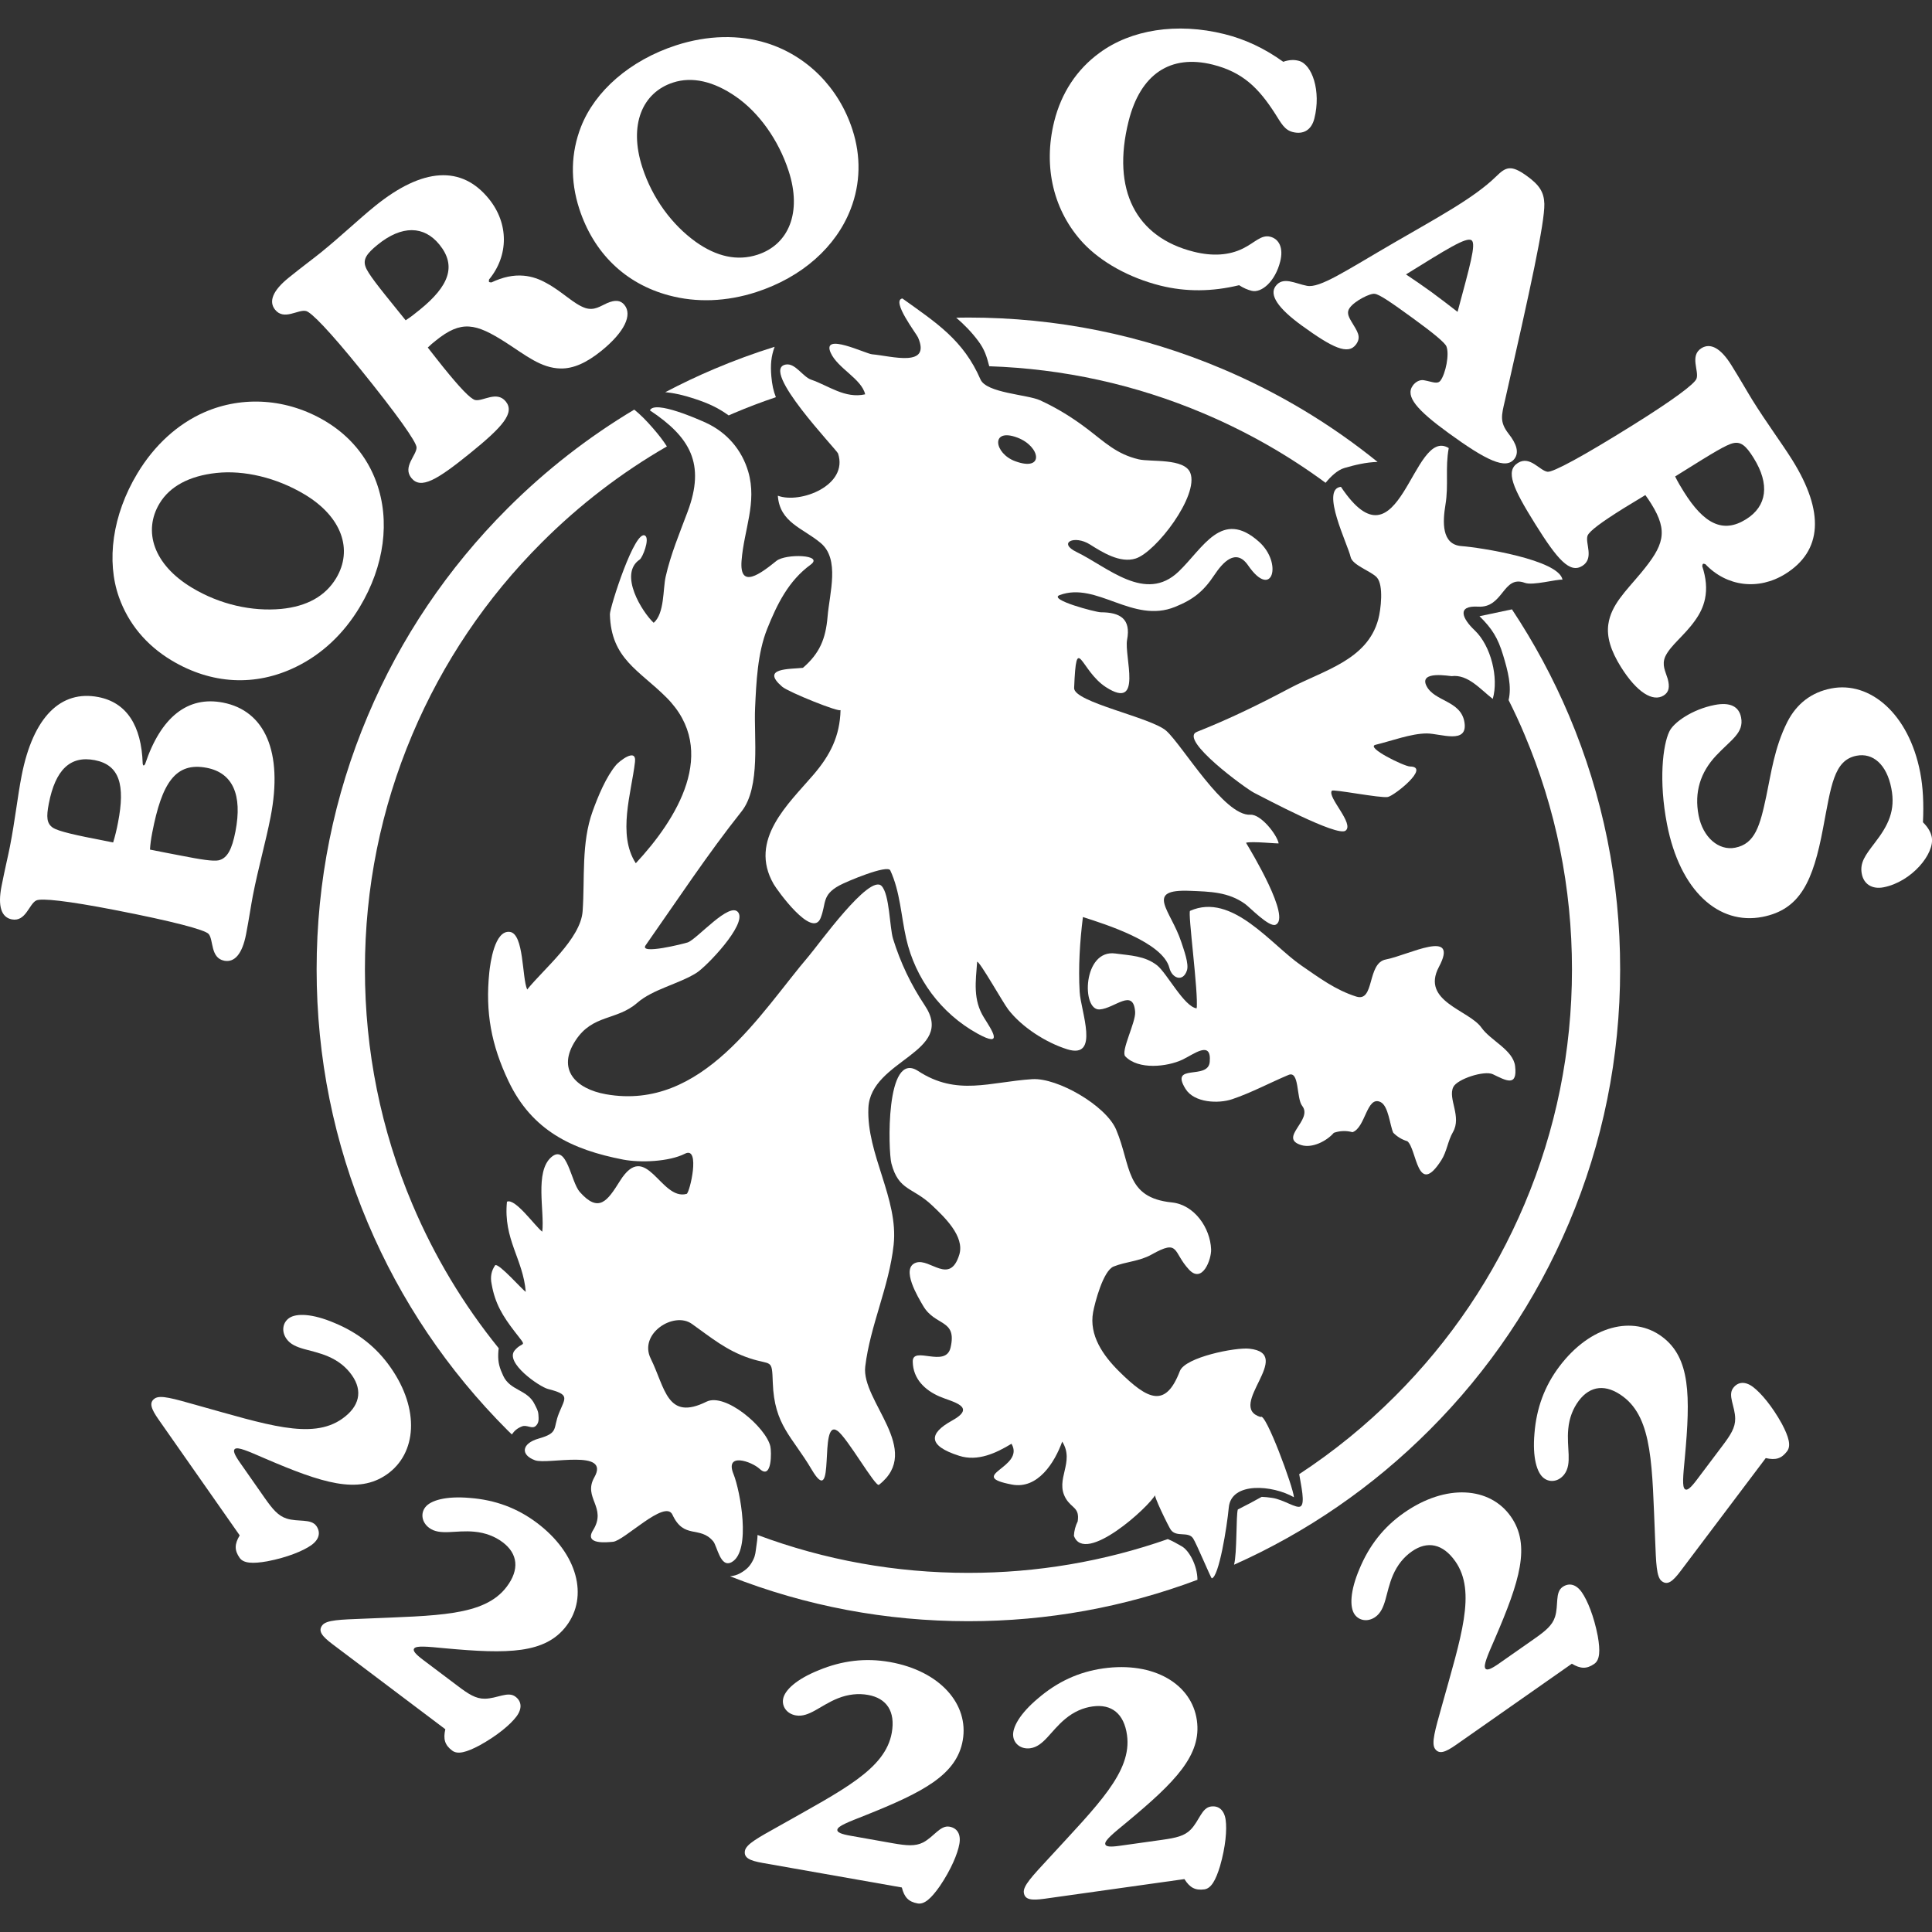 <?xml version="1.0" encoding="utf-8"?>
<!-- Generator: Adobe Illustrator 16.0.0, SVG Export Plug-In . SVG Version: 6.00 Build 0)  -->
<!DOCTYPE svg PUBLIC "-//W3C//DTD SVG 1.1//EN" "http://www.w3.org/Graphics/SVG/1.1/DTD/svg11.dtd">
<svg version="1.1" id="Layer_1" xmlns="http://www.w3.org/2000/svg" xmlns:xlink="http://www.w3.org/1999/xlink" x="0px" y="0px"
	 width="60px" height="60px" viewBox="25.5 24 60 60" enable-background="new 25.5 24 60 60" xml:space="preserve">
<rect x="25.5" y="24" width="60" height="60" fill="#333333" stroke="none"/>
<g>
	<path fill="#FFFFFF" d="M29.014,50.163l-0.26-0.051c-0.894-0.173-1.432-0.29-1.614-0.408c-0.189-0.132-0.206-0.325-0.124-0.749
		c0.204-1.052,0.667-1.495,1.426-1.348c0.77,0.149,0.952,0.766,0.722,1.943C29.125,49.757,29.073,49.973,29.014,50.163
		 M30.158,50.385c0.008-0.153,0.031-0.326,0.071-0.532c0.297-1.532,0.718-2.197,1.694-2.007c0.801,0.156,1.111,0.833,0.889,1.976
		c-0.107,0.549-0.248,0.83-0.52,0.896c-0.179,0.036-0.556-0.025-1.169-0.145c-0.156-0.03-0.322-0.063-0.499-0.096L30.158,50.385z
		 M30.005,47.734c-0.016,0.021-0.03,0.042-0.05,0.037c-0.012-0.001-0.017-0.027-0.023-0.052c-0.038-1.193-0.504-1.902-1.377-2.071
		c-1.164-0.226-2.028,0.614-2.384,2.444c-0.125,0.641-0.202,1.372-0.362,2.195c-0.056,0.286-0.158,0.705-0.263,1.242
		c-0.12,0.618-0.002,0.96,0.319,1.023c0.437,0.085,0.535-0.478,0.761-0.587c0.156-0.077,0.969,0.011,2.424,0.293
		c1.83,0.355,2.813,0.618,2.929,0.747c0.158,0.185,0.049,0.745,0.485,0.831c0.322,0.062,0.559-0.212,0.677-0.818
		c0.093-0.481,0.15-0.884,0.212-1.205c0.167-0.858,0.397-1.655,0.551-2.444c0.393-2.022-0.179-3.297-1.478-3.549
		C31.334,45.607,30.496,46.263,30.005,47.734z"/>
	<path fill="#FFFFFF" d="M34.967,39.359c1.153,0.693,1.5,1.717,0.973,2.596c-0.335,0.559-0.911,0.879-1.71,0.956
		c-0.902,0.083-1.896-0.134-2.767-0.658c-1.198-0.719-1.525-1.758-1.009-2.617c0.317-0.529,0.923-0.858,1.768-0.948
		C33.065,38.597,34.078,38.825,34.967,39.359 M36.67,42.856c0.773-1.287,0.949-2.69,0.522-3.871
		c-0.286-0.798-0.833-1.452-1.577-1.899c-1.188-0.714-2.58-0.803-3.771-0.282c-0.822,0.362-1.547,1.014-2.08,1.902
		c-0.775,1.288-0.968,2.721-0.568,3.844c0.29,0.812,0.839,1.482,1.628,1.957c1.243,0.747,2.607,0.82,3.867,0.204
		C35.493,44.322,36.173,43.685,36.67,42.856z"/>
	<path fill="#FFFFFF" d="M37.858,33.65c-0.586-0.724-0.939-1.16-1.009-1.375c-0.077-0.225,0.037-0.398,0.381-0.677
		c0.751-0.608,1.438-0.593,1.918,0c0.533,0.658,0.303,1.281-0.611,2.021c-0.136,0.11-0.271,0.22-0.439,0.328 M38.785,34.793
		c0.083-0.082,0.165-0.148,0.247-0.214c0.796-0.645,1.24-0.541,2.171,0.054c0.628,0.404,1.098,0.799,1.707,0.811
		c0.395,0.007,0.803-0.174,1.265-0.547c0.733-0.594,0.965-1.122,0.718-1.426c-0.126-0.156-0.293-0.158-0.529-0.062
		c-0.221,0.098-0.402,0.244-0.682,0.158c-0.37-0.124-0.708-0.504-1.212-0.776c-0.218-0.123-0.452-0.207-0.709-0.229
		c-0.321-0.027-0.641,0.041-0.999,0.209c-0.032-0.002-0.063-0.003-0.076-0.02c-0.006-0.009-0.002-0.04,0.002-0.071
		c0.613-0.742,0.616-1.738-0.004-2.503c-0.846-1.045-2.052-0.98-3.537,0.222c-0.507,0.41-1.047,0.929-1.689,1.449
		c-0.235,0.19-0.574,0.438-1,0.783c-0.488,0.396-0.62,0.733-0.414,0.988c0.28,0.346,0.716-0.021,0.961,0.04
		c0.168,0.041,0.735,0.631,1.668,1.782c1.172,1.448,1.758,2.282,1.764,2.455c0.002,0.243-0.441,0.602-0.162,0.948
		c0.293,0.362,0.79,0.068,1.822-0.767c1.014-0.821,1.397-1.254,1.111-1.608c-0.28-0.346-0.715,0.006-0.952-0.046
		c-0.152-0.041-0.473-0.381-0.979-1.006C39.128,35.237,38.97,35.024,38.785,34.793z"/>
	<path fill="#FFFFFF" d="M49.993,29.314c0.416,1.279,0.006,2.28-0.969,2.597c-0.62,0.201-1.264,0.065-1.918-0.401
		c-0.735-0.529-1.343-1.345-1.657-2.311c-0.432-1.329,0.003-2.328,0.956-2.636c0.587-0.191,1.26-0.043,1.957,0.444
		C49.058,27.492,49.673,28.328,49.993,29.314 M48.984,33.072c1.429-0.464,2.481-1.407,2.934-2.579
		c0.306-0.79,0.324-1.642,0.055-2.467c-0.428-1.318-1.42-2.298-2.661-2.688c-0.858-0.266-1.833-0.25-2.818,0.07
		c-1.429,0.465-2.515,1.418-2.95,2.528c-0.314,0.803-0.339,1.668-0.055,2.545c0.448,1.379,1.43,2.33,2.785,2.692
		C47.134,33.405,48.065,33.369,48.984,33.072z"/>
	<path fill="#FFFFFF" d="M65.352,25.919c-0.581-0.418-1.183-0.7-1.826-0.86c-1.48-0.369-2.907-0.135-3.88,0.583
		c-0.703,0.512-1.185,1.243-1.406,2.127c-0.355,1.428-0.014,2.8,0.905,3.784c0.552,0.584,1.413,1.072,2.396,1.318
		c0.791,0.196,1.597,0.19,2.441-0.014c0.134,0.088,0.265,0.143,0.389,0.174c0.305,0.076,0.732-0.287,0.888-0.914
		c0.103-0.411-0.03-0.695-0.312-0.766c-0.282-0.07-0.479,0.187-0.848,0.367c-0.424,0.21-0.938,0.247-1.524,0.1
		c-1.797-0.448-2.559-1.915-2.026-4.051c0.366-1.469,1.3-2.087,2.611-1.761c0.938,0.235,1.427,0.727,1.938,1.521
		c0.19,0.298,0.293,0.51,0.552,0.574c0.327,0.082,0.579-0.062,0.669-0.422c0.215-0.853-0.071-1.688-0.488-1.791
		C65.691,25.85,65.534,25.855,65.352,25.919"/>
	<path fill="#FFFFFF" d="M70.766,33.685c-0.278-0.214-0.553-0.428-0.817-0.62c-0.273-0.198-0.533-0.375-0.785-0.543
		c1.254-0.776,1.877-1.175,2.037-1.059C71.351,31.571,71.144,32.272,70.766,33.685 M70.481,37.445
		c1.168,0.849,1.792,1.158,2.055,0.799c0.137-0.188,0.077-0.442-0.187-0.776c-0.281-0.363-0.22-0.566-0.11-1.036
		c0.791-3.484,1.234-5.503,1.222-6.102c-0.011-0.361-0.151-0.582-0.538-0.862c-0.499-0.363-0.658-0.283-0.957,0.01
		c-0.691,0.675-1.817,1.272-3.188,2.069c-1.491,0.865-2.291,1.41-2.691,1.329c-0.367-0.069-0.744-0.304-0.974,0.013
		c-0.199,0.274,0.078,0.685,0.812,1.219c0.952,0.69,1.441,0.929,1.69,0.586c0.173-0.24,0.034-0.406-0.146-0.709
		c-0.111-0.185-0.144-0.299-0.05-0.428c0.155-0.214,0.634-0.456,0.774-0.432c0.147,0.015,0.53,0.281,1.189,0.76
		c0.641,0.465,0.99,0.758,1.037,0.871c0.1,0.242-0.024,0.846-0.181,1.06c-0.093,0.128-0.247,0.042-0.513-0.007
		c-0.124-0.025-0.262,0.044-0.349,0.165C69.135,36.308,69.501,36.732,70.481,37.445z"/>
	<path fill="#FFFFFF" d="M77.847,38.595c0.79-0.493,1.267-0.791,1.488-0.834c0.233-0.049,0.392,0.085,0.625,0.461
		c0.512,0.82,0.414,1.5-0.234,1.904c-0.718,0.449-1.309,0.145-1.932-0.852c-0.091-0.149-0.185-0.297-0.271-0.477 M76.598,39.375
		c0.071,0.093,0.125,0.182,0.183,0.271c0.543,0.869,0.386,1.297-0.319,2.148c-0.479,0.574-0.928,0.992-1.014,1.595
		c-0.055,0.392,0.076,0.819,0.39,1.323c0.501,0.8,0.997,1.094,1.329,0.887c0.17-0.106,0.191-0.271,0.125-0.518
		c-0.069-0.231-0.192-0.429-0.074-0.696c0.169-0.352,0.587-0.641,0.919-1.109c0.147-0.203,0.26-0.423,0.313-0.677
		c0.065-0.315,0.037-0.641-0.086-1.017c0.006-0.031,0.01-0.062,0.028-0.073c0.011-0.006,0.039,0.002,0.07,0.012
		c0.662,0.699,1.651,0.822,2.486,0.301c1.139-0.712,1.224-1.918,0.212-3.538c-0.348-0.553-0.797-1.152-1.233-1.852
		c-0.16-0.258-0.366-0.624-0.655-1.088c-0.331-0.533-0.651-0.705-0.932-0.531c-0.375,0.235-0.065,0.714-0.154,0.949
		c-0.061,0.162-0.715,0.653-1.973,1.438c-1.58,0.987-2.479,1.467-2.65,1.451c-0.243-0.027-0.545-0.511-0.922-0.275
		c-0.396,0.247-0.165,0.775,0.539,1.901c0.69,1.106,1.074,1.54,1.46,1.298c0.377-0.236,0.082-0.709,0.163-0.939
		c0.058-0.146,0.435-0.422,1.117-0.849C76.117,39.663,76.346,39.533,76.598,39.375z"/>
	<path fill="#FFFFFF" d="M85.219,49.536c0.028-0.575,0.003-1.092-0.086-1.55c-0.355-1.829-1.565-2.839-2.761-2.606
		c-0.613,0.118-1.072,0.47-1.363,1.036c-0.404,0.801-0.506,1.605-0.653,2.298c-0.196,0.928-0.348,1.491-0.969,1.612
		c-0.509,0.099-1.001-0.316-1.135-1.002c-0.14-0.72,0.054-1.339,0.546-1.861c0.464-0.494,0.867-0.702,0.773-1.183
		c-0.067-0.343-0.342-0.479-0.82-0.387c-0.696,0.135-1.285,0.546-1.412,0.833c-0.199,0.418-0.33,1.523-0.068,2.873
		c0.402,2.069,1.604,3.141,2.964,2.876c1.175-0.229,1.573-1.113,1.881-2.75c0.252-1.318,0.332-2.117,1.04-2.255
		c0.509-0.099,0.937,0.269,1.081,1.012c0.135,0.687-0.09,1.146-0.521,1.703c-0.275,0.362-0.466,0.601-0.396,0.955
		c0.059,0.309,0.31,0.485,0.674,0.416c0.873-0.169,1.598-1.047,1.498-1.562C85.462,49.844,85.378,49.694,85.219,49.536"/>
	<path fill="#FFFFFF" d="M33.723,70.524l-0.768-1.098c-0.174-0.248-0.228-0.38-0.158-0.429c0.096-0.067,0.394,0.064,0.933,0.298
		c1.774,0.763,2.89,1.119,3.784,0.494c0.927-0.649,1.031-2.016,0.116-3.322c-0.441-0.631-1.015-1.081-1.743-1.382
		c-0.682-0.291-1.185-0.308-1.41-0.15c-0.2,0.141-0.242,0.412-0.082,0.641c0.24,0.345,0.765,0.317,1.304,0.553
		c0.314,0.135,0.558,0.334,0.731,0.582c0.341,0.486,0.239,0.97-0.307,1.353c-0.946,0.662-2.345,0.177-4.511-0.425
		c-0.725-0.204-1.135-0.328-1.308-0.207c-0.183,0.127-0.112,0.32,0.122,0.654l2.518,3.596c-0.16,0.27-0.169,0.46-0.002,0.698
		c0.12,0.172,0.403,0.188,0.862,0.107c0.616-0.118,1.107-0.321,1.359-0.497c0.251-0.177,0.303-0.397,0.163-0.598
		c-0.167-0.237-0.562-0.118-0.925-0.232C34.135,71.074,33.964,70.866,33.723,70.524"/>
	<path fill="#FFFFFF" d="M39.715,76.359l-1.07-0.806c-0.242-0.182-0.334-0.291-0.283-0.358c0.07-0.093,0.395-0.06,0.98-0.004
		c1.923,0.176,3.094,0.171,3.75-0.7c0.683-0.905,0.358-2.236-0.916-3.196c-0.614-0.462-1.299-0.715-2.084-0.775
		c-0.739-0.065-1.223,0.073-1.388,0.293c-0.146,0.194-0.104,0.466,0.121,0.634c0.334,0.253,0.826,0.064,1.41,0.122
		c0.34,0.032,0.634,0.146,0.876,0.327c0.474,0.358,0.527,0.849,0.125,1.382c-0.694,0.922-2.175,0.893-4.421,0.991
		c-0.752,0.03-1.181,0.038-1.308,0.208c-0.135,0.176-0.008,0.338,0.317,0.583l3.506,2.643c-0.069,0.306-0.019,0.49,0.214,0.664
		c0.168,0.127,0.441,0.055,0.854-0.165c0.55-0.304,0.954-0.646,1.139-0.892c0.185-0.246,0.166-0.472-0.03-0.619
		c-0.233-0.176-0.571,0.061-0.953,0.064C40.277,76.758,40.05,76.613,39.715,76.359"/>
	<g>
		<path fill="#FFFFFF" d="M40.768,63.878c-0.047-0.222-0.009-0.418,0.113-0.588c0.127-0.05,0.833,0.757,0.947,0.831
			c-0.082-1.023-0.701-1.631-0.584-2.801c0.255-0.123,0.881,0.773,1.097,0.931c0.074-0.64-0.239-1.858,0.277-2.312
			c0.491-0.431,0.608,0.763,0.889,1.08c0.591,0.664,0.855,0.281,1.247-0.345c0.817-1.304,1.262,0.627,2.07,0.403
			c0.094-0.024,0.441-1.497-0.052-1.248c-0.492,0.25-1.382,0.286-1.92,0.183c-1.592-0.309-2.83-0.9-3.561-2.437
			c-0.533-1.121-0.722-2.133-0.596-3.373c0.03-0.283,0.164-1.324,0.639-1.261c0.442,0.059,0.374,1.421,0.538,1.79
			c0.511-0.638,1.662-1.573,1.722-2.434c0.072-1.025-0.046-2.116,0.311-3.103c0.165-0.457,0.417-1.072,0.732-1.442
			c0.088-0.103,0.636-0.549,0.583-0.088c-0.111,0.96-0.553,2.252,0.025,3.145c1.261-1.353,2.607-3.485,0.956-5.144
			c-0.853-0.855-1.724-1.201-1.76-2.587c-0.006-0.201,0.785-2.69,1.1-2.438c0.139,0.111-0.086,0.678-0.174,0.737
			c-0.667,0.451,0.081,1.638,0.434,1.965c0.339-0.293,0.284-1.042,0.371-1.429c0.156-0.696,0.434-1.356,0.683-2.022
			c0.559-1.49,0.076-2.318-1.171-3.146c0.145-0.333,1.558,0.301,1.743,0.386c0.645,0.298,1.112,0.836,1.311,1.519
			c0.279,0.958-0.135,1.805-0.208,2.763c-0.07,0.904,0.592,0.402,1.083,0.006c0.289-0.231,1.492-0.197,1.06,0.119
			c-0.683,0.498-1.04,1.224-1.348,1.994c-0.3,0.753-0.338,1.656-0.375,2.456c-0.042,0.896,0.181,2.456-0.421,3.213
			c-1.036,1.301-2.014,2.783-2.978,4.156c-0.215,0.305,1.196-0.051,1.306-0.089c0.294-0.102,1.31-1.294,1.571-0.93
			c0.269,0.374-0.994,1.687-1.3,1.877c-0.548,0.344-1.354,0.507-1.835,0.927c-0.643,0.561-1.382,0.35-1.918,1.169
			c-0.594,0.906,0.008,1.506,0.943,1.672c3.008,0.533,4.8-2.536,6.305-4.298c0.299-0.35,1.878-2.556,2.255-2.171
			c0.251,0.259,0.249,1.293,0.357,1.642c0.23,0.741,0.552,1.418,0.981,2.061c0.99,1.473-1.681,1.686-1.747,3.19
			c-0.063,1.437,0.94,2.819,0.784,4.253c-0.142,1.308-0.727,2.493-0.882,3.78c-0.128,1.074,1.806,2.595,0.426,3.672
			c-0.107,0.083-0.987-1.47-1.291-1.678c-0.596-0.411-0.029,2.511-0.798,1.205c-0.61-1.034-1.161-1.372-1.208-2.697
			c-0.026-0.765-0.031-0.531-0.716-0.759c-0.718-0.236-1.2-0.644-1.798-1.069c-0.561-0.399-1.659,0.304-1.277,1.078
			c0.452,0.915,0.502,1.948,1.731,1.339c0.583-0.289,1.848,0.794,1.984,1.387c0.036,0.153,0.057,1.06-0.332,0.7
			c-0.25-0.232-1.092-0.526-0.811,0.164c0.202,0.497,0.561,2.379-0.054,2.729c-0.357,0.202-0.449-0.49-0.579-0.646
			c-0.42-0.495-0.904-0.046-1.265-0.825c-0.228-0.492-1.501,0.815-1.847,0.842c-0.168,0.013-0.904,0.103-0.62-0.356
			c0.448-0.719-0.322-1.003,0.042-1.647c0.509-0.896-1.443-0.386-1.84-0.528c-0.463-0.168-0.421-0.524,0.112-0.675
			c0.633-0.181,0.433-0.302,0.63-0.79c0.195-0.482,0.35-0.573-0.342-0.75c-0.262-0.066-1.355-0.817-1.033-1.199
			c0.26-0.309,0.417-0.042,0-0.582C41.112,64.871,40.873,64.482,40.768,63.878C40.779,63.726,40.792,64.02,40.768,63.878z"/>
		<path fill="#FFFFFF" d="M53.524,33.269c1.064,0.762,1.895,1.293,2.426,2.515c0.184,0.423,1.454,0.467,1.847,0.646
			c0.528,0.242,1.003,0.536,1.467,0.888c0.542,0.411,0.909,0.785,1.599,0.947c0.372,0.087,1.421-0.043,1.603,0.421
			c0.276,0.699-1.064,2.461-1.7,2.66c-0.484,0.152-1.034-0.196-1.418-0.438c-0.479-0.301-1.009-0.054-0.414,0.235
			c0.97,0.469,2.138,1.594,3.168,0.609c0.766-0.731,1.339-1.963,2.499-0.926c0.742,0.664,0.413,1.823-0.339,0.734
			c-0.385-0.56-0.799-0.077-1.046,0.293c-0.339,0.51-0.651,0.763-1.225,0.995c-1.312,0.533-2.43-0.796-3.582-0.367
			c-0.374,0.139,1.123,0.534,1.277,0.534c0.612,0.001,0.939,0.211,0.817,0.853c-0.097,0.507,0.502,2.217-0.654,1.474
			c-0.806-0.519-0.917-1.754-0.991,0.024c-0.018,0.443,2.402,0.914,2.865,1.333c0.509,0.461,1.791,2.651,2.609,2.603
			c0.324-0.021,0.823,0.615,0.878,0.888c0.004,0.02-0.845-0.073-1.014-0.017c0.155,0.257,1.413,2.341,0.917,2.546
			c-0.203,0.084-0.8-0.542-0.945-0.646c-0.522-0.375-1.09-0.382-1.7-0.407c-1.45-0.061-0.607,0.599-0.283,1.587
			c0.076,0.234,0.247,0.684,0.175,0.889c-0.126,0.37-0.463,0.237-0.543-0.081c-0.202-0.803-1.994-1.358-2.686-1.582
			c-0.095,0.762-0.146,1.56-0.101,2.327c0.034,0.591,0.636,2.097-0.384,1.781c-0.66-0.205-1.409-0.685-1.832-1.233
			c-0.164-0.212-0.887-1.501-0.968-1.486c-0.045,0.613-0.136,1.18,0.214,1.738c0.235,0.377,0.638,0.959-0.209,0.49
			c-1.13-0.626-1.927-1.71-2.208-2.948c-0.16-0.704-0.188-1.458-0.495-2.118c-0.087-0.187-1.355,0.344-1.588,0.472
			c-0.546,0.302-0.393,0.551-0.575,1.008c-0.26,0.655-1.351-0.866-1.46-1.056c-0.789-1.374,0.467-2.494,1.237-3.394
			c0.521-0.608,0.822-1.197,0.842-2.012c-0.003,0.096-1.614-0.552-1.812-0.721c-0.688-0.59,0.236-0.542,0.643-0.587
			c0.522-0.45,0.708-0.903,0.766-1.59c0.062-0.738,0.387-1.782-0.213-2.286c-0.558-0.468-1.271-0.632-1.332-1.469
			c0.702,0.26,2.199-0.323,1.87-1.312c-0.037-0.113-2.453-2.617-1.622-2.762c0.296-0.052,0.525,0.38,0.787,0.47
			c0.542,0.186,1.05,0.596,1.677,0.455c-0.111-0.484-0.855-0.805-1.071-1.291c-0.287-0.647,1.084,0.03,1.286,0.048
			c0.598,0.052,1.84,0.427,1.427-0.523C53.967,34.374,53.165,33.332,53.524,33.269C53.752,33.433,53.501,33.273,53.524,33.269z
			 M57.098,37.591c-0.845-0.319-0.729,0.492-0.068,0.733C57.944,38.659,57.814,37.863,57.098,37.591
			C57.026,37.564,57.225,37.64,57.098,37.591z"/>
		<path fill="#FFFFFF" d="M62.551,71.773c-0.154-0.225-0.515-0.02-0.691-0.264c-0.052-0.067-0.583-1.137-0.477-1.094
			c-0.183,0.371-2.194,2.203-2.532,1.281c0.008-0.157,0.048-0.307,0.118-0.449c0.065-0.436-0.186-0.399-0.371-0.713
			c-0.348-0.597,0.295-1.118-0.11-1.764c-0.233,0.647-0.757,1.487-1.559,1.335c-1.459-0.278,0.419-0.521-0.016-1.268
			c-0.478,0.29-1.049,0.559-1.625,0.374c-0.984-0.312-0.946-0.692-0.229-1.089c0.808-0.443,0.011-0.582-0.387-0.755
			c-0.44-0.193-0.816-0.536-0.826-1.079c-0.01-0.512,1.025,0.213,1.175-0.439c0.206-0.896-0.48-0.647-0.857-1.303
			c-0.136-0.235-0.714-1.169-0.214-1.334c0.434-0.143,1.046,0.706,1.341-0.245c0.179-0.575-0.48-1.186-0.838-1.527
			c-0.606-0.58-1.044-0.448-1.27-1.31c-0.099-0.377-0.192-3.537,0.829-2.87c1.209,0.79,2.227,0.338,3.546,0.254
			c0.785-0.049,2.288,0.822,2.604,1.565c0.476,1.126,0.27,2.115,1.734,2.264c0.697,0.072,1.189,0.789,1.216,1.455
			c0.012,0.313-0.27,1.073-0.682,0.635c-0.518-0.551-0.287-0.966-1.165-0.473c-0.379,0.214-0.795,0.218-1.181,0.373
			c-0.326,0.131-0.583,1.131-0.636,1.414c-0.134,0.723,0.314,1.355,0.807,1.843c0.902,0.895,1.445,1.141,1.887-0.011
			c0.168-0.433,1.735-0.741,2.154-0.695c1.445,0.155-0.735,1.796,0.354,2.123c0.142-0.186,1.024,2.204,1.034,2.491
			c-0.66-0.381-1.948-0.489-2.023,0.318c-0.056,0.607-0.308,2.161-0.528,2.2C63.104,73.007,62.653,71.924,62.551,71.773z"/>
		<path fill="#FFFFFF" d="M74.025,42.003c-0.18-0.02-0.921,0.19-1.169,0.098c-0.686-0.256-0.661,0.787-1.451,0.739
			c-0.681-0.04-0.489,0.375-0.107,0.736c0.508,0.482,0.749,1.478,0.561,2.129c-0.383-0.295-0.77-0.771-1.278-0.707
			c-0.038,0.005-1.027-0.186-0.78,0.305c0.247,0.488,1.065,0.449,1.178,1.122c0.119,0.708-0.745,0.353-1.168,0.353
			c-0.487,0-1.104,0.235-1.592,0.352c-0.326,0.078,0.89,0.672,1.068,0.674c0.651,0.006-0.486,0.91-0.688,0.947
			c-0.23,0.042-1.695-0.249-1.737-0.194c-0.152,0.196,0.711,1.029,0.424,1.241c-0.262,0.194-2.518-1.016-2.839-1.177
			c-0.249-0.124-2.359-1.662-1.775-1.893c1.01-0.401,1.919-0.845,2.876-1.352c1.054-0.558,2.415-0.874,2.756-2.145
			c0.078-0.289,0.174-1.059-0.046-1.3c-0.18-0.196-0.76-0.377-0.814-0.635c-0.08-0.376-0.951-2.113-0.3-2.177
			c1.837,2.753,2.216-1.898,3.348-1.204c-0.114,0.616,0,1.142-0.102,1.759c-0.084,0.51-0.136,1.242,0.503,1.286
			C71.456,41.001,73.915,41.382,74.025,42.003C73.932,41.992,74.023,41.987,74.025,42.003z"/>
		<path fill="#FFFFFF" d="M62.663,55.315c0.062-0.461-0.282-2.993-0.204-3.028c1.306-0.58,2.512,1.05,3.46,1.701
			c0.553,0.379,1.051,0.755,1.699,0.961c0.583,0.185,0.326-1.041,0.922-1.152c0.688-0.128,2.299-0.991,1.646,0.233
			c-0.567,1.071,0.935,1.334,1.323,1.886c0.281,0.4,0.982,0.688,1.044,1.193c0.078,0.662-0.286,0.447-0.69,0.253
			c-0.263-0.127-1.111,0.148-1.23,0.398c-0.175,0.362,0.271,0.913-0.012,1.401c-0.157,0.27-0.188,0.603-0.358,0.868
			c-0.755,1.184-0.759-0.351-1.056-0.587c-0.17-0.051-0.316-0.14-0.438-0.264c-0.106-0.226-0.146-0.836-0.398-0.954
			c-0.429-0.203-0.461,0.796-0.868,0.937c-0.197-0.053-0.392-0.046-0.58,0.02c-0.219,0.253-0.667,0.488-1.014,0.38
			c-0.718-0.223,0.376-0.776,0.033-1.215c-0.189-0.24-0.08-1.108-0.427-0.963c-0.578,0.243-1.158,0.555-1.75,0.754
			c-0.427,0.144-1.177,0.114-1.447-0.32c-0.505-0.812,0.697-0.261,0.751-0.836c0.064-0.695-0.499-0.235-0.854-0.069
			c-0.465,0.216-1.361,0.323-1.769-0.107c-0.147-0.157,0.33-1.06,0.307-1.379c-0.056-0.756-0.631-0.109-1.103-0.077
			c-0.572,0.038-0.523-1.88,0.491-1.737c0.453,0.063,0.908,0.067,1.293,0.367C61.743,54.226,62.275,55.266,62.663,55.315
			C62.687,55.143,62.654,55.314,62.663,55.315z"/>
	</g>
	<g>
		<path fill="#FFFFFF" d="M73.156,74.89l-1.097,0.768c-0.248,0.174-0.38,0.229-0.43,0.16c-0.066-0.097,0.064-0.396,0.3-0.936
			c0.764-1.773,1.118-2.89,0.493-3.782c-0.649-0.929-2.016-1.032-3.322-0.117c-0.63,0.44-1.081,1.016-1.382,1.744
			c-0.29,0.682-0.308,1.184-0.149,1.41c0.14,0.198,0.411,0.241,0.641,0.081c0.344-0.241,0.317-0.766,0.551-1.304
			c0.137-0.314,0.334-0.558,0.584-0.732c0.485-0.341,0.969-0.239,1.351,0.307c0.663,0.946,0.178,2.345-0.424,4.511
			c-0.203,0.725-0.326,1.136-0.207,1.31c0.128,0.182,0.321,0.11,0.653-0.122l3.597-2.52c0.269,0.161,0.461,0.17,0.699,0.003
			c0.171-0.121,0.187-0.403,0.106-0.863c-0.119-0.616-0.32-1.107-0.496-1.359c-0.176-0.251-0.397-0.304-0.599-0.163
			c-0.237,0.168-0.118,0.562-0.232,0.926C73.708,74.478,73.5,74.648,73.156,74.89"/>
		<path fill="#FFFFFF" d="M78.994,68.897l-0.805,1.069c-0.184,0.242-0.293,0.335-0.36,0.283c-0.093-0.07-0.06-0.395-0.005-0.979
			c0.177-1.925,0.171-3.096-0.699-3.751c-0.905-0.682-2.236-0.357-3.196,0.916c-0.463,0.613-0.714,1.3-0.775,2.084
			c-0.065,0.738,0.072,1.223,0.293,1.387c0.194,0.147,0.464,0.104,0.634-0.119c0.253-0.335,0.065-0.825,0.123-1.411
			c0.031-0.34,0.146-0.633,0.327-0.875c0.357-0.474,0.848-0.528,1.38-0.126c0.922,0.695,0.895,2.175,0.99,4.422
			c0.031,0.753,0.038,1.183,0.209,1.309c0.178,0.134,0.339,0.008,0.584-0.318l2.643-3.506c0.305,0.07,0.489,0.02,0.664-0.214
			c0.126-0.168,0.055-0.439-0.165-0.854c-0.303-0.548-0.647-0.953-0.892-1.139c-0.244-0.185-0.472-0.165-0.618,0.03
			c-0.176,0.232,0.059,0.57,0.062,0.953C79.391,68.336,79.247,68.562,78.994,68.897"/>
	</g>
	<g>
		<path fill="#FFFFFF" d="M53.239,81.246l-1.319-0.234c-0.298-0.052-0.43-0.107-0.416-0.191c0.021-0.113,0.325-0.231,0.872-0.446
			c1.794-0.717,2.834-1.255,3.023-2.327c0.196-1.115-0.696-2.155-2.267-2.433c-0.757-0.133-1.482-0.045-2.209,0.257
			c-0.688,0.276-1.056,0.619-1.103,0.891c-0.042,0.238,0.119,0.462,0.395,0.51c0.413,0.073,0.765-0.316,1.312-0.532
			c0.318-0.126,0.631-0.157,0.929-0.104c0.585,0.104,0.855,0.517,0.739,1.174c-0.2,1.137-1.532,1.783-3.489,2.891
			c-0.656,0.367-1.035,0.569-1.072,0.777c-0.038,0.219,0.148,0.305,0.549,0.376l4.324,0.762c0.077,0.304,0.206,0.444,0.492,0.496
			c0.207,0.036,0.417-0.152,0.686-0.534c0.352-0.519,0.556-1.011,0.609-1.313c0.054-0.302-0.066-0.495-0.307-0.537
			c-0.287-0.051-0.481,0.312-0.819,0.49C53.92,81.344,53.652,81.317,53.239,81.246"/>
		<path fill="#FFFFFF" d="M61.604,81.136l-1.326,0.186c-0.301,0.043-0.441,0.031-0.454-0.054c-0.016-0.115,0.237-0.322,0.69-0.694
			c1.484-1.235,2.309-2.068,2.156-3.148c-0.158-1.121-1.328-1.834-2.909-1.612c-0.761,0.108-1.424,0.416-2.022,0.929
			c-0.567,0.474-0.812,0.914-0.772,1.187c0.033,0.241,0.257,0.402,0.532,0.363c0.415-0.058,0.63-0.537,1.084-0.911
			c0.263-0.22,0.552-0.347,0.851-0.387c0.589-0.083,0.974,0.226,1.066,0.887c0.16,1.142-0.906,2.17-2.427,3.826
			c-0.51,0.552-0.808,0.863-0.777,1.071c0.031,0.221,0.234,0.245,0.639,0.189l4.348-0.611c0.167,0.264,0.333,0.358,0.62,0.319
			c0.208-0.029,0.35-0.274,0.486-0.721c0.174-0.602,0.218-1.133,0.175-1.436c-0.043-0.304-0.216-0.45-0.458-0.416
			c-0.288,0.04-0.361,0.445-0.629,0.718C62.282,81.02,62.021,81.076,61.604,81.136"/>
	</g>
	<path fill="#FFFFFF" d="M55.876,34.584c0.204,0.272,0.266,0.485,0.346,0.79c2.304,0.078,4.536,0.568,6.648,1.461
		c1.354,0.572,2.624,1.295,3.797,2.159c0.158-0.192,0.368-0.398,0.588-0.461c0.313-0.09,0.665-0.179,1.027-0.187
		c-1.465-1.185-3.083-2.154-4.828-2.893c-2.495-1.056-5.147-1.591-7.88-1.591c-0.126,0-0.252,0.001-0.378,0.004
		C55.435,34.071,55.67,34.308,55.876,34.584z"/>
	<path fill="#FFFFFF" d="M47.073,36.385c0.443,0.146,0.725,0.279,1.057,0.516c0.05-0.022,0.1-0.045,0.15-0.066
		c0.434-0.184,0.873-0.351,1.316-0.5c-0.077-0.19-0.118-0.389-0.141-0.643c-0.032-0.365-0.006-0.63,0.102-0.922
		c-0.629,0.196-1.25,0.424-1.862,0.683c-0.524,0.221-1.035,0.465-1.535,0.727C46.447,36.206,46.727,36.271,47.073,36.385z"/>
	<path fill="#FFFFFF" d="M41.395,68.548c0.088-0.122,0.169-0.192,0.316-0.25c0.158-0.061,0.312,0.099,0.433-0.019
		c0.098-0.098,0.086-0.208,0.077-0.346c-0.009-0.131-0.058-0.198-0.115-0.317c-0.222-0.467-0.765-0.422-0.98-0.893
		c-0.112-0.243-0.162-0.404-0.153-0.673c0.002-0.066,0.007-0.125,0.015-0.179c-1.098-1.357-1.997-2.854-2.682-4.473
		c-0.977-2.31-1.473-4.763-1.473-7.295c0-2.531,0.496-4.984,1.473-7.295c0.944-2.231,2.295-4.236,4.017-5.958
		c1.171-1.171,2.474-2.17,3.888-2.986c-0.124-0.194-0.256-0.362-0.445-0.58c-0.209-0.239-0.37-0.401-0.569-0.563
		c-1.426,0.852-2.744,1.878-3.936,3.069c-1.858,1.859-3.318,4.023-4.337,6.434c-1.056,2.496-1.591,5.147-1.591,7.879
		s0.535,5.384,1.591,7.88c1.02,2.409,2.479,4.575,4.337,6.434C41.306,68.461,41.352,68.505,41.395,68.548z"/>
	<g>
		<path fill="#FFFFFF" d="M62.201,72.022c-0.162-0.092-0.295-0.169-0.434-0.224c-1.984,0.695-4.062,1.049-6.193,1.049
			c-2.26,0-4.458-0.396-6.548-1.177c-0.002,0.108-0.016,0.217-0.037,0.353c-0.025,0.164-0.023,0.266-0.096,0.415
			c-0.098,0.201-0.202,0.302-0.394,0.414c-0.116,0.066-0.219,0.09-0.327,0.101c2.355,0.926,4.842,1.395,7.401,1.395
			c2.456,0,4.844-0.433,7.115-1.286C62.684,72.607,62.424,72.148,62.201,72.022z"/>
		<path fill="#FFFFFF" d="M74.229,46.225c-0.491-1.16-1.085-2.262-1.774-3.301l-1.008,0.213c0.394,0.386,0.574,0.681,0.733,1.209
			c0.152,0.5,0.272,0.972,0.171,1.396c0.175,0.349,0.342,0.705,0.493,1.067c0.978,2.31,1.475,4.764,1.475,7.295
			c0,2.532-0.497,4.985-1.475,7.295c-0.944,2.232-2.295,4.237-4.017,5.958c-0.915,0.915-1.911,1.724-2.979,2.424
			c0.057,0.355,0.19,0.907,0.044,1c-0.128,0.083-0.528-0.212-0.885-0.263c-0.127-0.019-0.221-0.028-0.324-0.032
			c-0.244,0.137-0.49,0.267-0.741,0.392c-0.058,0.176-0.022,1.371-0.118,1.716c2.262-1.009,4.3-2.412,6.063-4.176
			c1.858-1.857,3.316-4.023,4.337-6.434c1.057-2.495,1.591-5.146,1.591-7.88C75.817,51.372,75.283,48.72,74.229,46.225z"/>
	</g>
</g>
</svg>
